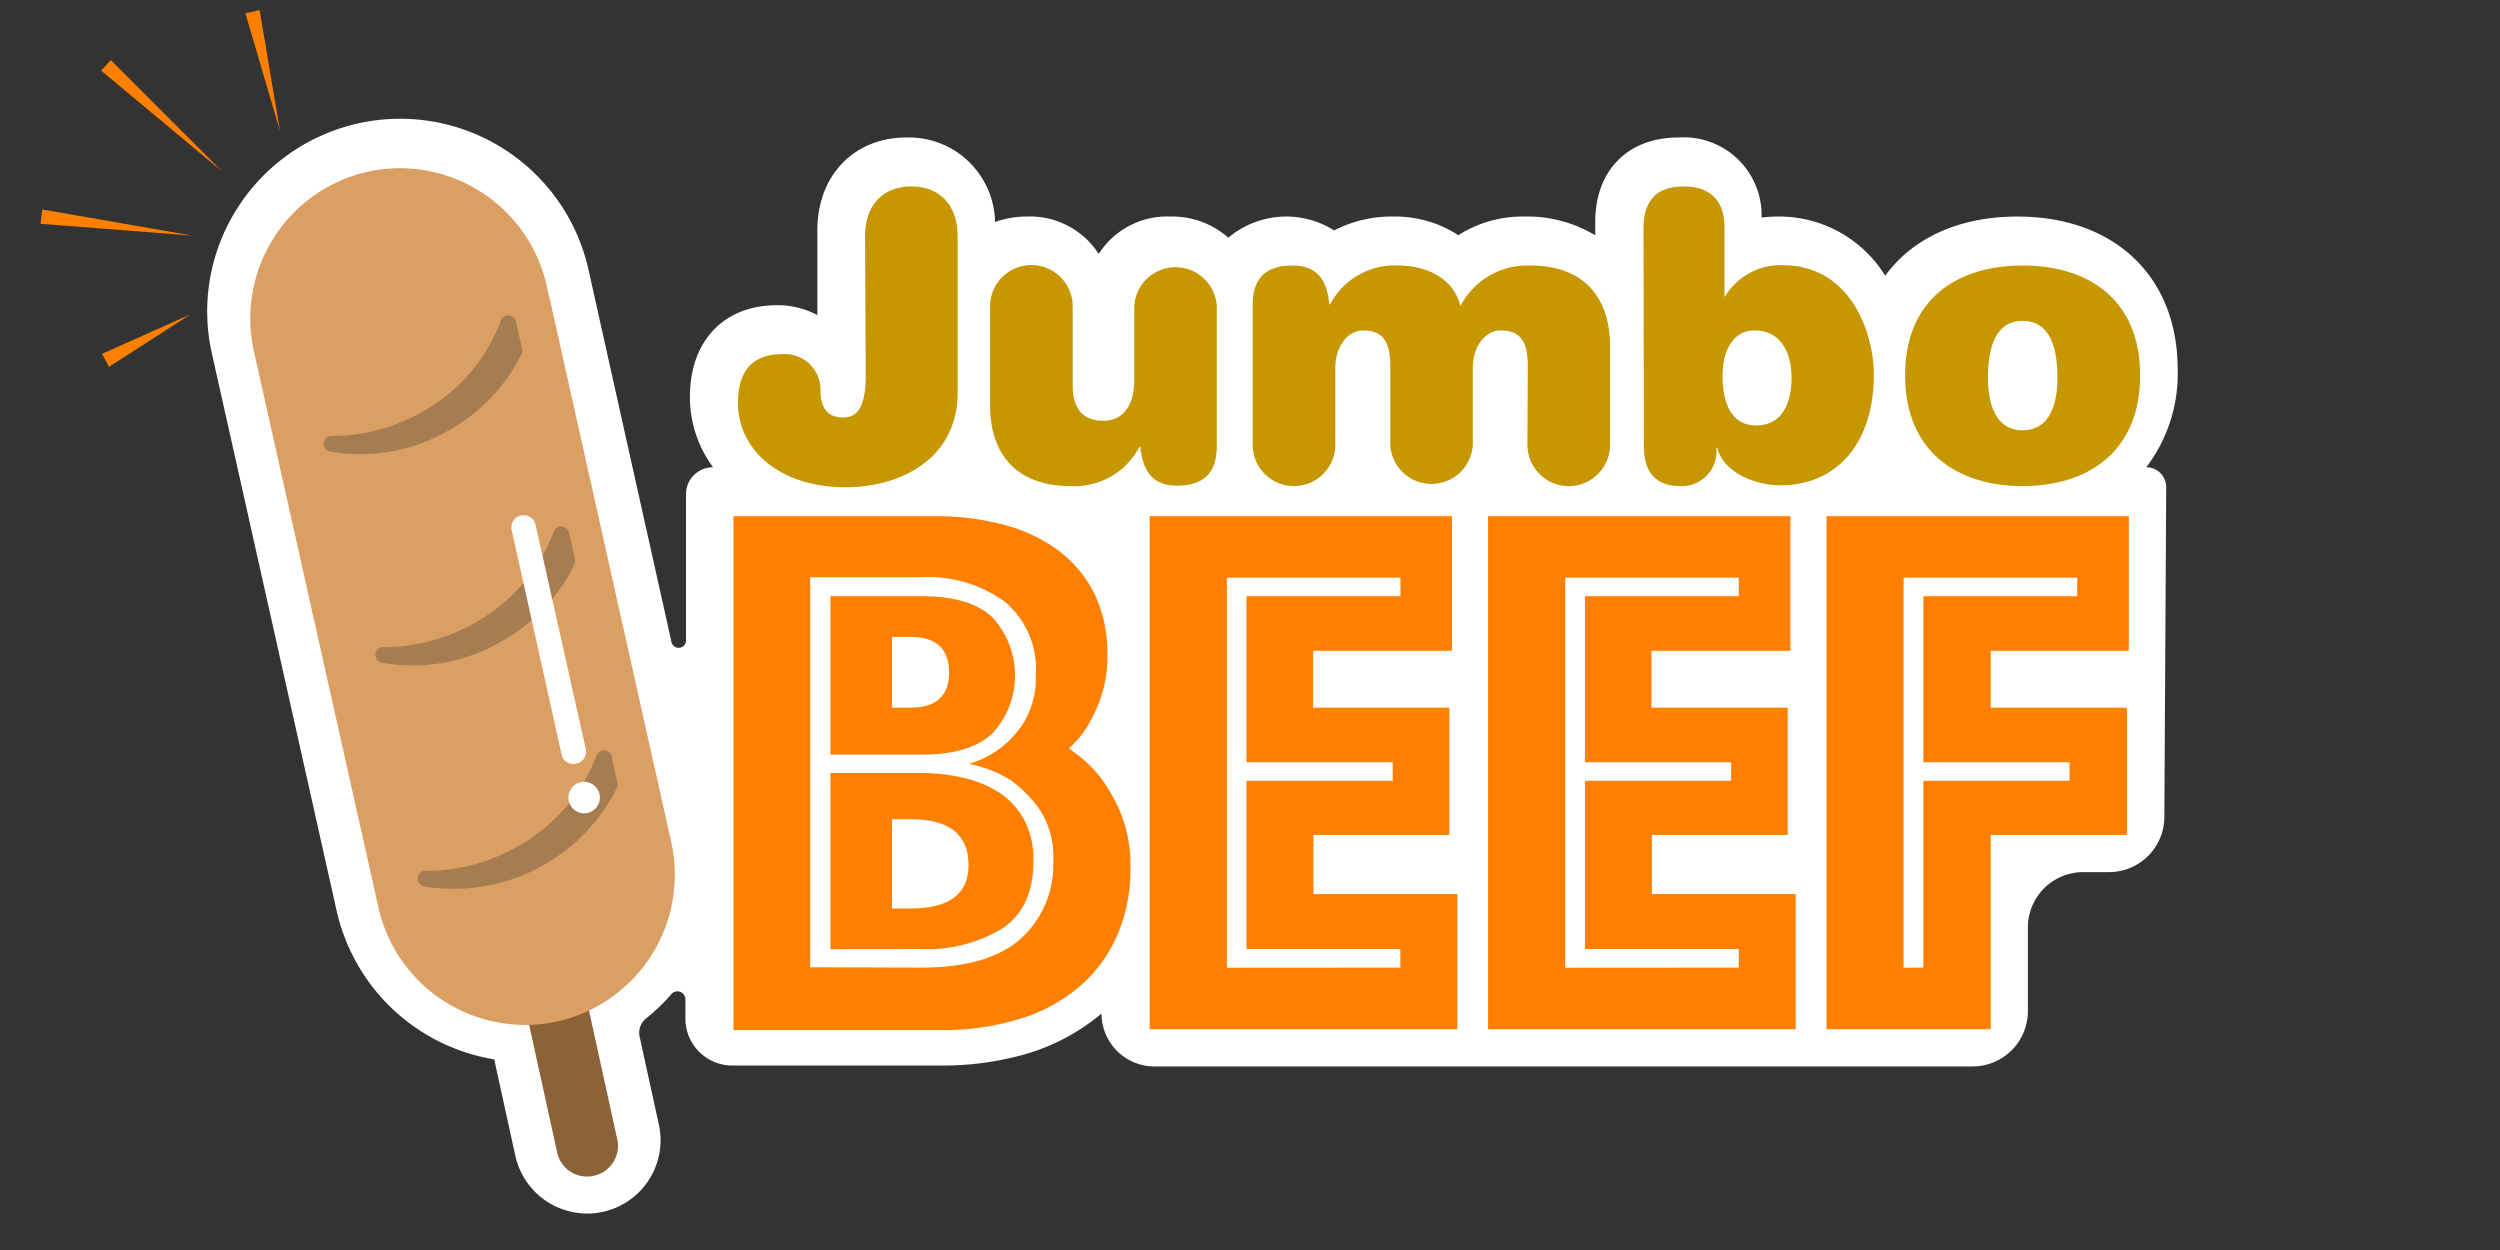 <svg id="Layer_1" data-name="Layer 1" xmlns="http://www.w3.org/2000/svg" viewBox="0 0 216 108"><rect x="0" y="0" width="216" height="108" fill="#333333" stroke="none"/><defs><style>.cls-1{fill:#fff;}.cls-2{fill:#8c6239;}.cls-3{fill:#db9f63;}.cls-4{fill:#a67c52;}.cls-5{fill:#ff7f00;}.cls-6{fill:#c69700;}</style></defs><path class="cls-1" d="M185.44,40.37a13.34,13.34,0,0,0,2.71-8.47c0-8-5.44-13.19-13.85-13.19-5.06,0-9.05,1.87-11.42,5.11a10.76,10.76,0,0,0-9.28-5.11,10.62,10.62,0,0,0-1.4.09A6.73,6.73,0,0,0,145,11.88c-4.36,0-7.17,2.86-7.17,7.27v1.18a11.36,11.36,0,0,0-6.12-1.62A10.33,10.33,0,0,0,126,20.32a10,10,0,0,0-5.64-1.61,10.74,10.74,0,0,0-5.09,1.2,7.74,7.74,0,0,0-9.14.63,7.31,7.31,0,0,0-5-1.83,7,7,0,0,0-6.2,3.23,7.06,7.06,0,0,0-6.21-3.23,8.09,8.09,0,0,0-2.75.47,7.44,7.44,0,0,0-7.66-7.3c-4.53,0-7.69,3.29-7.69,8v7.34a7.34,7.34,0,0,0-3.5-.85c-4.57,0-7.51,3.09-7.51,7.89a10.16,10.16,0,0,0,2,6.11,2.33,2.33,0,0,0-2.34,2.34V55.27A.6.6,0,0,1,58,55.4L50.85,23.32A16.67,16.67,0,0,0,20.5,18,16.55,16.55,0,0,0,18.32,30.6L29.09,78.71A16.74,16.74,0,0,0,42.7,91.53l1.82,8.31a6.37,6.37,0,0,0,5.84,5A6.34,6.34,0,0,0,56.89,97L55.27,89.6A1.59,1.59,0,0,1,55.81,88,16.41,16.41,0,0,0,58,85.9a.69.69,0,0,1,1.22.44V88a4.05,4.05,0,0,0,4.05,4.06H81A26.06,26.06,0,0,0,88.86,91a18,18,0,0,0,6.31-3.43,4.57,4.57,0,0,0,4.56,4.57h70.7a4.78,4.78,0,0,0,4.78-4.78V80.13A4.78,4.78,0,0,1,180,75.35h2.23A4.78,4.78,0,0,0,187,70.6l.16-28.5A1.72,1.72,0,0,0,185.44,40.37Z"/><path class="cls-2" d="M50.57,101.65a2.64,2.64,0,0,1-2.43-2.07l-8-36.44A2.65,2.65,0,1,1,45.33,62l8,36.43a2.64,2.64,0,0,1-2,3.15A2.51,2.51,0,0,1,50.57,101.65Z"/><path class="cls-3" d="M58,72.77a13,13,0,0,1-9.82,15.48h0A13,13,0,0,1,32.7,78.43L21.93,30.32a13,13,0,0,1,9.82-15.48h0a13,13,0,0,1,15.48,9.82l.51,2.24Z"/><path class="cls-4" d="M36.31,35.67a15.71,15.71,0,0,1-7.71,2A.68.68,0,0,0,28.45,39,15.13,15.13,0,0,0,38.6,37.28a15.35,15.35,0,0,0,6.49-6.75.64.64,0,0,0,0-.45l-.51-2.28a.68.68,0,0,0-1.31-.08A15,15,0,0,1,36.31,35.67Z"/><path class="cls-4" d="M40.84,53.91a15.71,15.71,0,0,1-7.71,2A.68.68,0,0,0,33,57.26a15.1,15.1,0,0,0,10.14-1.74,15.43,15.43,0,0,0,6.5-6.75.77.77,0,0,0,.05-.45L49.15,46a.68.68,0,0,0-1.3-.08A15.08,15.08,0,0,1,40.84,53.91Z"/><path class="cls-4" d="M44.52,73.24a15.71,15.71,0,0,1-7.71,2,.68.68,0,0,0-.15,1.35,15.79,15.79,0,0,0,16.64-8.5.66.66,0,0,0,.05-.44l-.51-2.29a.68.68,0,0,0-1.31-.07A15.06,15.06,0,0,1,44.52,73.24Z"/><path class="cls-1" d="M49.52,66a1,1,0,0,1-1-.82L44.23,45.89a1.06,1.06,0,1,1,2.06-.47l4.32,19.29a1.05,1.05,0,0,1-.8,1.26A1,1,0,0,1,49.52,66Z"/><circle class="cls-1" cx="50.47" cy="68.91" r="1.36"/><path class="cls-5" d="M63.37,44.6H80.72a22.69,22.69,0,0,1,6.08.76,13.71,13.71,0,0,1,4.72,2.26,10.41,10.41,0,0,1,3.06,3.72,11.73,11.73,0,0,1,1.09,5.22,10.72,10.72,0,0,1-.53,3.62A13.35,13.35,0,0,1,94,62.67a8.31,8.31,0,0,1-1.66,2A11.46,11.46,0,0,1,95,67.06a14.5,14.5,0,0,1,1.83,3.19A12,12,0,0,1,97.67,75a14.4,14.4,0,0,1-1.13,5.78,12.37,12.37,0,0,1-3.23,4.42A14.15,14.15,0,0,1,88.2,88a22.28,22.28,0,0,1-6.75,1H63.37Zm16.22,39q5.85,0,8.64-2.53A8.61,8.61,0,0,0,91,74.37,7.35,7.35,0,0,0,89.86,70a10.69,10.69,0,0,0-2.49-2.56A10.46,10.46,0,0,0,83.71,66a8.26,8.26,0,0,0,4.89-3.83,7.37,7.37,0,0,0,.89-3.82A7.58,7.58,0,0,0,86.83,52a11.25,11.25,0,0,0-7.24-2.13H70v33.7ZM71.75,65.2V51.51h7.84q4.32,0,6.21,1.89a7.4,7.4,0,0,1,0,9.9q-1.89,1.9-6.21,1.9Zm0,16.81V66.79h7.77a16,16,0,0,1,3.83.44,9.59,9.59,0,0,1,3.09,1.32,6.44,6.44,0,0,1,2.09,2.36,7.39,7.39,0,0,1,.76,3.46c0,2.7-.89,4.65-2.69,5.85A12.59,12.59,0,0,1,79.52,82ZM82,58.09c0-2-1.1-3.06-3.32-3.06H77.07v6.11h1.59C80.88,61.14,82,60.13,82,58.09Zm-3.32,20.4q5.06,0,5-3.85t-5-3.86H77.07v7.71Z"/><path class="cls-5" d="M99.33,44.6h26.12V56.23h-12v4.91h11.77v11H113.48v5.11h12.43V88.92H99.33Zm21.66,39V82H107.7V67.46h12.63v-1.6H107.7V51.51H121v-1.6H106v33.7Z"/><path class="cls-5" d="M128.57,44.6h26.12V56.23h-12v4.91h11.77v11H142.72v5.11h12.43V88.92H128.57Zm21.66,39V82H136.94V67.46h12.63v-1.6H136.94V51.51h13.29v-1.6h-15v33.7Z"/><path class="cls-5" d="M157.81,44.6h26.12V56.23H172v4.91h11.77v11H172V88.92H157.81Zm8.37,39V67.46h12.63v-1.6H166.18V51.51h13.29v-1.6h-15v33.7Z"/><path class="cls-6" d="M74.74,20.41c0-2.67,1.53-4.3,4-4.3s4,1.63,4,4.3V33.92c0,5.72-4.92,8.18-9.7,8.18-5.58,0-9.28-3.15-9.28-7.31,0-2.6,1.14-4.19,3.81-4.19a3.08,3.08,0,0,1,3.32,3.18c0,1.67.83,2.29,1.91,2.29,1.25,0,2-.8,2-3.71Z"/><path class="cls-6" d="M98,26.47a3.57,3.57,0,0,1,7.13,0v12.1c0,2.21-1.07,3.39-3.43,3.39-2.11,0-2.94-1.21-3.18-3.36h-.07A6.31,6.31,0,0,1,92.54,42c-5,0-7-3.05-7-7V26.47a3.57,3.57,0,0,1,7.14,0V33.3c0,2,.87,3.05,2.63,3.05S98,35,98,32.81Z"/><path class="cls-6" d="M132,31.6c0-2.25-.76-3.05-2.36-3.05-1.21,0-2.39,1.25-2.39,3.26v6.62a3.57,3.57,0,0,1-7.13,0V31.6c0-2.25-.77-3.05-2.36-3.05-1.21,0-2.39,1.25-2.39,3.26v6.62a3.57,3.57,0,0,1-7.14,0V26.33c0-2.21,1.07-3.39,3.43-3.39,2.11,0,3,1.21,3.19,3.36h.07a6.29,6.29,0,0,1,5.89-3.36c2.32,0,4.75,1,5.37,3.5a6.51,6.51,0,0,1,6-3.5c4.92,0,6.93,3,6.93,7v8.49a3.57,3.57,0,0,1-7.14,0Z"/><path class="cls-6" d="M142,19.68c0-2.46,1.25-3.57,3.46-3.57S149,17.22,149,19.68v6H149a5.63,5.63,0,0,1,5-2.77c6,0,7.9,6,7.9,9.46,0,5.85-3.12,9.56-8.1,9.56-2,0-4.86-1-5.44-3.26h-.07A3,3,0,0,1,145.22,42c-2.15,0-3.19-1.18-3.19-3.46Zm9.7,17.08c2.43,0,3.09-2.18,3.09-4.12s-.77-4.09-3.23-4.09c-1.56,0-2.73,1.39-2.73,3.92S149.69,36.76,151.73,36.76Z"/><path class="cls-6" d="M174.76,22.94c5.68,0,10.15,2.94,10.15,9.49S180.44,42,174.76,42,164.6,39,164.6,32.43,169.07,22.94,174.76,22.94Zm0,4.78c-1.91,0-3,1.52-3,4.92,0,3,1.11,4.54,3,4.54s3-1.53,3-4.54C177.77,29.24,176.66,27.72,174.76,27.72Z"/><polygon class="cls-5" points="24.19 11.31 21.37 1.72 21.21 1.15 22.43 0.87 22.53 1.46 24.19 11.31"/><polygon class="cls-5" points="19.2 14.82 9.19 6.48 8.74 6.1 9.57 5.19 9.99 5.61 19.2 14.82"/><polygon class="cls-5" points="16.64 20.36 4.09 19.38 3.5 19.33 3.65 18.1 4.24 18.2 16.64 20.36"/><polygon class="cls-5" points="16.46 27.16 9.92 31.37 9.42 31.69 8.81 30.57 9.35 30.33 16.46 27.16"/></svg>
